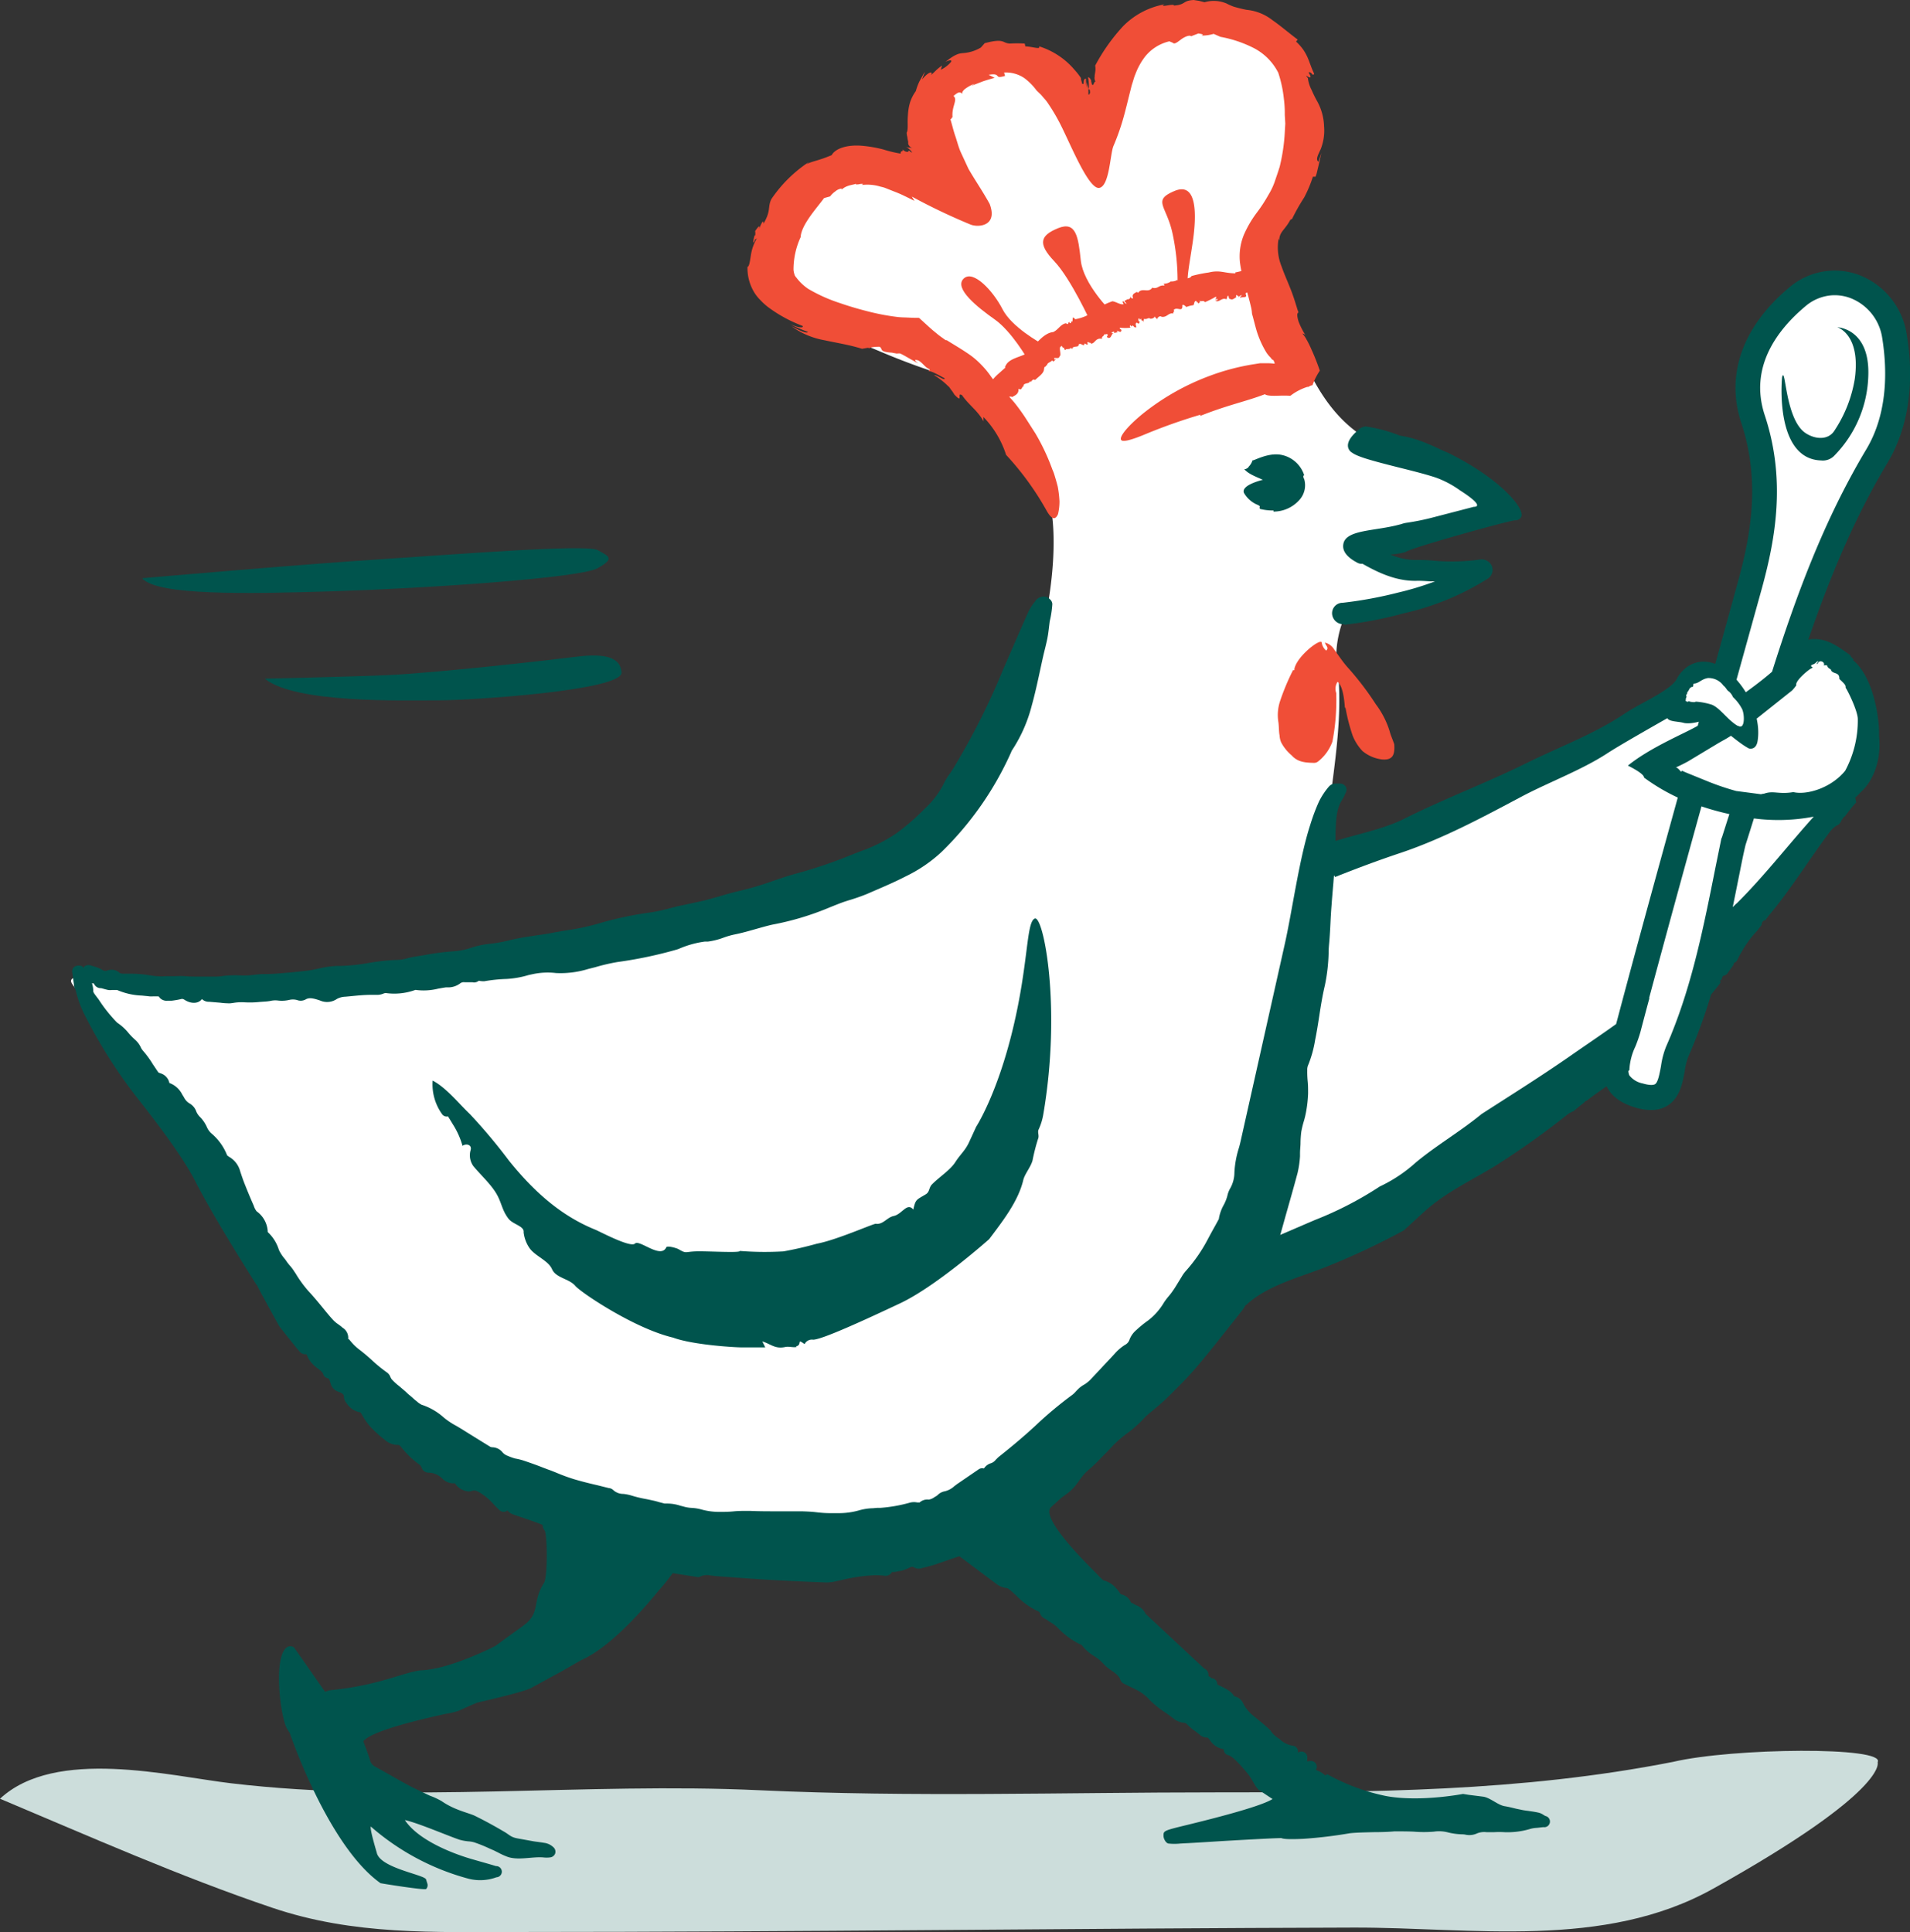 <svg xmlns="http://www.w3.org/2000/svg" viewBox="0 0 342.4 346.39">
    <rect x="0" y="0" width="342.4" height="346.39" fill="#333333" stroke="none"/>
    <defs>
        <style>
            .cls-1{fill:#ccdddb;}.cls-2{fill:#fff;}.cls-3{fill:#2d7372;}.cls-4{fill:#19544f;}.cls-5{fill:#165651;}.cls-6{fill:#00544d;}.cls-7{fill:#f04e37;}.cls-8{fill:none;}
        </style>
    </defs>
    <g id="Calque_2" data-name="Calque 2">
        <g id="Cheffe_poulette_ombre" data-name="Cheffe poulette ombre">
            <path class="cls-1"
                  d="M299.93,315.87c-27.3,5.37-54.23,5.47-82,5.47-27.2,0-54.56.88-81.73-.38-31.4-1.47-63.51,2.46-94.77-1.25C30.48,318.42,9.94,313.22,0,322.48c16.13,6.79,32.25,13.94,48.73,19.52,14.74,5,29.08,4.37,44.48,4.37,49.85,0,99.64-.66,149.49-.79,21.09-.05,44.83,4,64.46-7,31.48-17.57,29.44-22.64,29.44-22.64C338.14,313.07,310.6,313.36,299.93,315.87Z"/>
            <g id="Calque_2-2" data-name="Calque 2">
                <g id="Cheffe_poulette" data-name="Cheffe poulette">
                    <g id="Calque_2-2-2" data-name="Calque 2-2">
                        <g id="Cheffe_poulette_RVB" data-name="Cheffe poulette RVB">
                            <path class="cls-2"
                                  d="M339,77.35l2-14.7-4.9-10.78h-9.8l-7.84,5.88-4.9,10.78,2.94,16.66-6.86,33.32-4.9,2c-21.45,18.16-40.56,27.69-67.62,35.28,1.24-15.68,4.11-25.6,2.49-37.75-.28-2.11.84-7.84,2.41-8.31,5.95-2,14.77-2.74,21.56-7.84-5.88,1-16.15.08-20.58-3.92,7.62-2,19.81-2.63,26.46-6.86-13.58-15.28-29.31-.91-39.52-37.37a13.37,13.37,0,0,0-4.82-7.18c1.26-2.37,2.15-5.74,3.12-7.43,2.34-4.06,5.71-8.28,6.86-12.89.87-3.49-.16-5.65-1.24-9-2.94-9.14-9.95-14.31-19.6-14.37-5.35,0-7.29.63-10.11,5.06-1.9,2.94-2.41,5.41-3.62,8.72-.6,1.62-2.32,8-4.31,8.7-2.79,1-5.56-10.39-8.06-11.69-2-1.05-9.64-1.75-11.76-2-13.49-1.31-2.53,19-2.64,25.79-6.34,0-11.56-6.56-18.06-7.23-4.49-.45-9,.68-12,4.25-2.55,2.94-2.18,7.07-2.22,10.85,0,4.69-1.23,8.49,3,11.49,3.64,2.58,9.36,4.51,13.47,6.28a127.81,127.81,0,0,0,12.59,4.57c1.64.51,3.33,1.15,5,1.74,2.4,3.63,11,13.51,12.66,20.66,1.9,8.33-.43,23-3.84,30.87-3.2,7.4-6.65,14.81-11.68,21.12-10.78,13.51-27.6,20.58-44.1,25.63-10.63,3.22-21.66,2.87-32.61,4.8C76.19,176,59,178.39,39,177.6c-4.9-.19-10.4.45-15.27,0-1.32-.12-10.95-3.85-11-1.7,0,1.12,6.94,7.52,7.68,8.3,6.5,6.9,11.92,16.7,16.93,24.79,4.45,7.13,8.75,12.16,12.84,19.49,8.14,14.56,19.49,28,34.56,35.14,7.4,3.53,15.44,5.47,23.41,7.38,14.19,3.4,28.57,6.86,43.12,6.66,7.12-.08,14.3-1,20.86-3.8,18.29-7.69,30.46-34.92,48.27-43.65,7.62-3.73,16.16-4.2,22.54-9.8,16.66-14.6,30.38-17.2,47-29.4l1,2.94,2.94,1,3.92,1,2-7.84,3.92-9.8,5.88-11.76L331.15,142l3.92-9.8-1-7.84-2.94-4.9-5.88-2.94h-2.94L330.17,96Z"/>
                            <path class="cls-3" d="M330.75,139h0c.07.34.06.14,0,0"/>
                            <path class="cls-3" d="M333.51,134.09a.87.87,0,0,0-.32-.25c0,.12,0,.21.32.25"/>
                            <polygon class="cls-3" points="333.78 136.33 333.79 136.36 333.78 136.32 333.78 136.33"/>
                            <polygon class="cls-4" points="312.04 142.59 312.05 142.61 312.05 142.59 312.04 142.59"/>
                            <polygon class="cls-4" points="308.14 136.94 308.15 136.96 308.14 136.93 308.14 136.94"/>
                            <polygon class="cls-4" points="286.71 133.78 286.72 133.79 286.72 133.78 286.71 133.78"/>
                            <path class="cls-4" d="M289,132.59l-.05.1a.1.1,0,0,0,.05-.1"/>
                            <path class="cls-5" d="M222.15,227.92c-.24.11-.33.4-.44.66Z"/>
                            <path class="cls-5" d="M223.07,230.3h-.19a.31.31,0,0,0,.19,0"/>
                            <path class="cls-5" d="M223.07,230.3h.22l-.12-.1a.21.21,0,0,1-.1.14"/>
                            <path class="cls-5" d="M221.71,228.58l-.26.39a1.16,1.16,0,0,0,.26-.39"/>
                            <path class="cls-6"
                                  d="M142.71,241.38c1.18-.28,0-1.53,1.52-.4a1.47,1.47,0,0,1,1.53-.8c1.56,0,9.13-3.47,15.62-6.53s15.94-11.49,15.94-11.49c2.36-3.14,5.2-6.73,6.12-10.6.25-1.07,1.3-2.27,1.65-3.47a35.65,35.65,0,0,1,1-3.92c.25-.59-.14-1.15.1-1.67a10.46,10.46,0,0,0,.84-2.72c3.31-19.31,0-35.79-1.54-35.1s-1.08,8-3.92,19.8S175,202,175,202l-1.22,2.65c-.71,1.61-1.61,2.26-2.52,3.69s-2.87,2.66-4.19,4c-.59.61-.37,1.34-1.13,1.79-1.65,1-1.8.83-2.21,2.73-1.12-1.38-2,.84-3.54,1.15-1.16.24-1.87,1.54-3.14,1.4,0-.27-6.92,2.87-10.6,3.56q-3,.84-6,1.38a57,57,0,0,1-7.84-.08c.21.4-6,0-7.94.08s-1.61.44-3.08-.42c-.24-.14-2-.69-2.16-.29-1,2.11-4.8-1.48-5.6-.69s-6.29-2.16-7.16-2.51c-6.39-2.6-11.21-7.12-15.44-12.37a98.21,98.21,0,0,0-7-8.34c-2-1.9-4.25-4.75-6.67-6a9.15,9.15,0,0,0,1.68,6,1,1,0,0,0,1.07.42c.32.5.62,1,.93,1.51a14.25,14.25,0,0,1,1.67,3.76c.7-.48,1.76-.19,1.44.83a3.33,3.33,0,0,0,.49,2.79c1.24,1.52,3.09,3.19,4.11,4.9s1,3,2.24,4.59c.81,1,2.84,1.3,2.68,2.39a6.24,6.24,0,0,0,1,2.76c1,1.51,3.39,2.26,4.09,3.86s3.07,1.68,4.18,3c1,1.18,10.57,7.63,17.52,9.27,3.63,1.34,11.31,1.76,12.23,1.75h4.29c-.17-.36-.34-.71-.52-1.07,1.65.53,2.27,1.39,4.13,1,.66-.13,1.39.13,2,0"/>
                            <path class="cls-6"
                                  d="M68.17,337.61c.37.09,8,1.31,8.23,1.05a1,1,0,0,0,.2-1l-.22-.71c-.24-.84-8.07-2-8.82-4.71-.12-.5-1.26-4.17-1.09-4.78A43.86,43.86,0,0,0,84,336.82a8.45,8.45,0,0,0,5-.26h0a1,1,0,0,0-.08-2c-1.36-.42-2.71-.78-4-1.16-3.11-.86-9.8-3.27-12.34-7.09,2.2.44,7.84,2.87,9.8,3.52a9.13,9.13,0,0,0,1.56.29,4.61,4.61,0,0,1,1.1.19,25.31,25.31,0,0,1,2.76,1.12l.74.32.84.42a12.68,12.68,0,0,0,1.73.77c2,.61,4.36-.12,6.37.07A4.86,4.86,0,0,0,98.6,333a1.09,1.09,0,0,0,.9-.64,1.05,1.05,0,0,0-.21-1.1,2.93,2.93,0,0,0-1.74-.87c-.32-.06-.66-.1-1-.15s-.83-.1-1.25-.19l-2.49-.45c-1.31-.24-1.41-.63-2.54-1.27-1.46-.86-2.94-1.68-4.47-2.45l-.54-.27c-1.11-.59-3.63-1-6.06-2.68a12.87,12.87,0,0,0-2.15-1c-1-.47-2.09-1-3.09-1.48-1.37-.71-2.7-1.46-4-2.21l-2.75-1.54a1.76,1.76,0,0,1-.9-1.22c-.23-.74-.5-1.49-.77-2.2-.14-.37-.27-.74-.4-1.12,1.11-1.36,6.09-3,14.78-4.9a14.24,14.24,0,0,0,2.34-.56c1.09-.51,2.2-1,3.32-1.46,0,0,8.22-1.85,9.62-2.61,1.84-1,3.67-2,5.5-3l3.49-2c6.19-2.7,13.42-11.95,14-12.6.73-.81,1.42-1.67,2.07-2.55l.34-.44,4.35.68a.86.86,0,0,0,.71-.14,3.14,3.14,0,0,1,1.87-.1c.27,0,.56.07.85.09l3.27.24c2,.15,4,.29,6,.41,3.47.2,6.94.36,10.59.49a8.48,8.48,0,0,0,1.73-.24l1.13-.25a30.47,30.47,0,0,1,5.7-.81,12.54,12.54,0,0,1,1.73.09,1.32,1.32,0,0,0,1.37-.67h.41c.45-.08.9-.15,1.35-.25a6.72,6.72,0,0,0,1-.35c.5-.21.77-.52,1.32-.16a1.63,1.63,0,0,0,1.28.06l.64-.16c.51-.12,1-.27,1.52-.41l3.57-1.23,1-.33.73.55c2,1.5,3.92,2.94,5.83,4.36a3.75,3.75,0,0,0,1.8.79c.31,0,.49.18,1,.6l.8.73a13.46,13.46,0,0,0,3.65,2.7c.56.24.6.33.65.53a1.65,1.65,0,0,0,1,1l.8.54a6.44,6.44,0,0,1,1.41,1.08,14.14,14.14,0,0,0,3.81,2.84l.42.18a8.08,8.08,0,0,0,2.24,2,7.35,7.35,0,0,1,1.54,1.24,7.94,7.94,0,0,0,1.62,1.38c.81.56,1.32,1,1.51,1.52a1.31,1.31,0,0,0,.78.86l.9.45q.87.4,1.74.87a8.4,8.4,0,0,1,1.09.79,5.75,5.75,0,0,1,.79.77,18,18,0,0,0,2.68,2.17,21.48,21.48,0,0,1,1.74,1.27,3.59,3.59,0,0,0,1.85.65l.27.11a11.11,11.11,0,0,0,1.73,1.47l.69.54a1.81,1.81,0,0,0,1.41.51,3.13,3.13,0,0,1,.5.59,3.58,3.58,0,0,0,2.42,1.51,1,1,0,0,0,.78,1.06c.9.23,2.4,2,3.49,3.31.85,1,1.41,2.56,2.1,3s1.64,1.1,2.37,1.56c-2.27,1.45-11.88,3.8-15.21,4.62-4.35,1.06-4.35,1.06-4.34,2,0,.48.4,1.26.87,1.36a9.84,9.84,0,0,0,2.17,0c1.71-.08,4.37-.24,7.14-.42,3-.18,6.15-.35,8.38-.46s2.63-.08,2.52-.11c.35.15,1,.28,3.92.15a81.13,81.13,0,0,0,8.38-1c1.12-.13,2.8-.16,4.39-.2,1.37,0,2.68-.05,3.62-.14h.32c.82,0,2,0,3.16.05a21.64,21.64,0,0,0,3.6,0,6.23,6.23,0,0,1,2.54.14,11.85,11.85,0,0,0,2.52.34,2.88,2.88,0,0,1,.59.06,3.27,3.27,0,0,0,2.09-.23,3.38,3.38,0,0,1,1.72-.21h1.26a16,16,0,0,1,2,0,14.19,14.19,0,0,0,4.35-.53,5.29,5.29,0,0,1,1.42-.25l1.12-.13a1,1,0,1,0,.36-2l-.38-.23a2.54,2.54,0,0,0-1-.4c-.49-.11-1-.18-1.47-.25s-.92-.11-1.37-.21-.81-.16-1.21-.26c-.6-.15-1.18-.29-1.78-.39-1.3-.18-2.67-1.58-4-1.73l-2.54-.32-1-.16s-7.68,1.49-13.72.39a36.55,36.55,0,0,1-10.61-3.92,2.93,2.93,0,0,1-.39.21,3.94,3.94,0,0,0-1.39-.87,1.31,1.31,0,0,0-.27-.12l.06-.12a1,1,0,0,0-.06-1,1,1,0,0,0-1-.47l-.58.05.05-.61a1.06,1.06,0,0,0-1.68-.94v-.37a1.07,1.07,0,0,0-1-.89,4.36,4.36,0,0,1-2.34-1.22,5.43,5.43,0,0,1-1.44-1.26c-.08-.43-3.51-3.05-3.76-3.35l-.17-.19a6.26,6.26,0,0,1-1.07-1.49,2.27,2.27,0,0,0-1.68-1.35c-.5-1.18-3-2-3-2.11a1.07,1.07,0,0,0-.58-1,.92.92,0,0,0-.43-.11,3.27,3.27,0,0,0-.48-.35l-.11-.05a1.23,1.23,0,0,0-.75-1.35l-10.5-9.8a3.06,3.06,0,0,0-1.72-1.56,3.7,3.7,0,0,1-.55-.31l-.31-.11c-.05-.08-.1-.16-.14-.24a2.28,2.28,0,0,0-1.7-1.27,4.5,4.5,0,0,1-.28-.37,5,5,0,0,0-.57-.72,4.44,4.44,0,0,0-2.33-1.43h0l-.23-.24a10.07,10.07,0,0,1-1-1c-.74-.78-10.3-9.94-8.1-11.89.54-.49,1.56-1.44,1.87-1.69l1-.74c2-1.49,2.08-2.76,3.92-4.31a25.88,25.88,0,0,0,2.2-2.12l.75-.75c.28-.28.56-.58.83-.87.42-.45.85-.91,1.31-1.32.63-.56,1.27-1.09,2-1.62s1.14-.93,1.68-1.41c.32-.29.63-.59.92-.91s.45-.48.69-.7c.47-.42,1-.82,1.44-1.22.85-.69,1.66-1.41,2.44-2.18l1-1c1.19-1.18,2.42-2.43,3.54-3.71,2.17-2.51,4.26-5.16,6.28-7.71.81-1,1.63-2.08,2.44-3.09a3.29,3.29,0,0,0,.46-.74c.08-.2.16-.41.23-.62.3-.8.44-1.12.9-1.26a1.8,1.8,0,0,0,1-1l.61-1c.58-.92,1.15-1.86,1.66-2.83a11,11,0,0,0,.88-2.3c.2-.67.37-1.34.55-2l1.42-5.09c.73-2.57,1.46-5.12,2.15-7.7a18.06,18.06,0,0,0,.44-3v-.52c0-.58.07-1.14.09-1.7a17.6,17.6,0,0,1,.14-2.18,16.16,16.16,0,0,1,.39-1.67,15.09,15.09,0,0,0,.44-1.76,22.34,22.34,0,0,0,.39-3.47c0-.75,0-1.49-.08-2.23a17.06,17.06,0,0,1-.07-1.89,2.09,2.09,0,0,1,.19-1,20.48,20.48,0,0,0,1.22-4.43c.29-1.41.51-2.81.73-4.24.27-1.79.57-3.67,1-5.48a32.1,32.1,0,0,0,.69-6c0-.73.08-1.44.14-2.17.08-1,.14-2.1.19-3.15s.11-2.06.19-3.08c.1-1.37.22-2.76.34-4.15.13-1.72.28-3.46.4-5.18,0-.44-.07-3.83,0-4.27.08-2,.16-3.92,1.3-5.56a5.49,5.49,0,0,0,.36-.73l.22-.48a1.07,1.07,0,0,0-.13-1,1.18,1.18,0,0,0-1-.48h-.73a1.59,1.59,0,0,0-1.2.5,12.93,12.93,0,0,0-1.82,2.74,35,35,0,0,0-1.54,4.11c-2,6.11-3.22,15.36-4.59,21.46l-7.84,35c-.12.56-.25,1.09-.42,1.65a17.56,17.56,0,0,0-.76,4.25,5.85,5.85,0,0,1-.8,2.94,4.48,4.48,0,0,0-.47,1.28,7.89,7.89,0,0,1-.62,1.57,7.49,7.49,0,0,0-.91,2.59l-.07.12-.6,1.1c-.4.71-.8,1.44-1.19,2.17a28,28,0,0,1-4.14,6,6.17,6.17,0,0,0-.69,1l-.57.92c-.32.53-.63,1.05-1,1.57-.2.3-.44.6-.67.88a12.24,12.24,0,0,0-.87,1.14,11.36,11.36,0,0,1-2.85,3.25,19.42,19.42,0,0,0-2.12,1.72,4.24,4.24,0,0,0-1.22,1.68,1.63,1.63,0,0,1-.84,1,8.46,8.46,0,0,0-1.66,1.38c-.89,1-1.75,1.87-2.62,2.82l-1.88,2a5.92,5.92,0,0,1-.8.69c-.12.09-.26.17-.39.25a5.48,5.48,0,0,0-.8.56q-.34.31-.66.66a4.53,4.53,0,0,1-.59.57,69.19,69.19,0,0,0-6.65,5.56l-1.1,1c-1.71,1.53-3.48,3-5.47,4.58-.19.16-.36.35-.54.52a1.81,1.81,0,0,1-.83.61,2.29,2.29,0,0,0-1.14.76l-.15.19a1.1,1.1,0,0,0-.93.15l-3.73,2.55c-.23.15-.42.32-.64.47a3.76,3.76,0,0,1-1.71.92,2.41,2.41,0,0,0-1.24.63l-.22.19-.41.24a2.27,2.27,0,0,1-1,.43,2.09,2.09,0,0,0-1.64.51h-.44a2.93,2.93,0,0,0-1.35.05,26.54,26.54,0,0,1-5.23.92l-.56,0-.81.07a9.78,9.78,0,0,0-2.47.38,13.25,13.25,0,0,1-3.81.5h-1.42c-.84,0-1.67-.07-2.5-.17s-1.68-.13-2.53-.16c-1.48,0-2.94,0-4.49,0s-3.15,0-4.74-.07h-.7c-.76,0-1.52,0-2.28.08a20,20,0,0,1-2.19.09,12,12,0,0,1-3.57-.42,8.18,8.18,0,0,0-1.77-.29,6.41,6.41,0,0,1-1-.13c-.3-.06-.64-.17-1-.25a7.51,7.51,0,0,0-2.3-.4h-.56l-1-.26c-.36-.11-.73-.21-1.11-.29s-.9-.2-1.34-.28a21,21,0,0,1-2.46-.6,8.16,8.16,0,0,0-1.47-.3,2.66,2.66,0,0,1-1.82-.68,1.27,1.27,0,0,0-.82-.37l-2-.5c-1.4-.32-2.81-.67-4.19-1.08a32.39,32.39,0,0,1-3.12-1.14c-.5-.2-1-.41-1.53-.59l-1-.38c-1.14-.45-2.3-.86-3.47-1.25a11.14,11.14,0,0,0-1.49-.36A11,11,0,0,1,91,261a2.23,2.23,0,0,1-.89-.6,2.43,2.43,0,0,0-1.89-.93.94.94,0,0,1-.37-.11c-1.63-1-3.24-2-4.84-3-.37-.24-.75-.45-1.12-.68a13.68,13.68,0,0,1-2.32-1.53,11,11,0,0,0-4-2.31,4.23,4.23,0,0,1-.89-.63l-.28-.22c-.33-.29-.64-.58-1-.87s-.54-.5-.81-.73-.76-.66-1.18-1a9.94,9.94,0,0,1-1.21-1.13l-.2-.35a1.72,1.72,0,0,0-.6-.83,26.13,26.13,0,0,1-2.71-2.21c-.79-.73-1.61-1.41-2.47-2.06a9.53,9.53,0,0,1-1.45-1.46c-.1-.1-.3-.42-.36-.22a2.12,2.12,0,0,0-1-2.1,8.8,8.8,0,0,0-.83-.65,5.22,5.22,0,0,1-1-.88c-.62-.69-1.2-1.4-1.79-2.13-.82-1-1.65-2-2.53-2.94a21.16,21.16,0,0,1-2.27-3.13l-.18-.26a8.83,8.83,0,0,0-.72-1c-.18-.2-.35-.4-.51-.61s-.32-.46-.49-.69A7,7,0,0,1,50,224.09a7.29,7.29,0,0,0-2-3.2,4.76,4.76,0,0,0-2-3.73,3.16,3.16,0,0,1-.51-1c-.59-1.33-1.14-2.66-1.67-4-.28-.71-.52-1.44-.76-2.16a4.21,4.21,0,0,0-2-2.61l-.34-.25a9.78,9.78,0,0,0-2.89-4,3.28,3.28,0,0,1-.76-1.11,5.89,5.89,0,0,0-.47-.85,6.18,6.18,0,0,0-.72-.9,3,3,0,0,1-.69-1,2.66,2.66,0,0,0-1.22-1.46,2.63,2.63,0,0,1-1-1.11l-.3-.48a4.17,4.17,0,0,0-2.12-2l-.18-.06a2.3,2.3,0,0,0-1.61-1.75l-.34-.13c-.35-.46-.67-1-1-1.46a17.08,17.08,0,0,0-1.82-2.49,2.43,2.43,0,0,1-.37-.59,4.19,4.19,0,0,0-1.05-1.38,12.34,12.34,0,0,1-1.18-1.22,9.11,9.11,0,0,0-2-1.81,26.8,26.8,0,0,1-3.33-4.18l-.33-.43c-.25-.34-.62-.79-.62-1a4.56,4.56,0,0,0-.24-1.46l.35.06a1.32,1.32,0,0,0,1.31.83l.43.12c.29.08.58.16.83.21a2.58,2.58,0,0,0,.68,0H21a12.3,12.3,0,0,0,4.47,1c.43.05.87.08,1.3.14a4.21,4.21,0,0,0,.71,0h.42c.55,0,.59,0,.65.15a1.62,1.62,0,0,0,1.43.63h.77a14.94,14.94,0,0,0,1.87-.33,1,1,0,0,1,.5.19c1.26.78,2.5.64,3.07-.16a1.82,1.82,0,0,0,1.33.49l2,.17a10.2,10.2,0,0,0,1.23.1,3.79,3.79,0,0,0,.58,0l.41-.05a8.58,8.58,0,0,1,2-.13,16.35,16.35,0,0,0,2.8-.06l.82-.06a9.35,9.35,0,0,0,1.05-.11,4,4,0,0,1,1.38-.09,5.88,5.88,0,0,0,2-.09,2.93,2.93,0,0,1,1.44,0,1.85,1.85,0,0,0,1.62-.13c.65-.35,1.39-.16,2.55.23a3.11,3.11,0,0,0,3-.29,3.42,3.42,0,0,1,1.53-.4l.87-.08c1.2-.12,2.37-.24,3.55-.25h1.4a3.05,3.05,0,0,0,1.07-.26,1.19,1.19,0,0,1,.37-.06,11,11,0,0,0,5.28-.57,10.78,10.78,0,0,0,4.08-.22c.47-.08.92-.17,1.38-.23h.39a3.57,3.57,0,0,0,2.14-.69,1.06,1.06,0,0,1,.82-.23h1.39a1.31,1.31,0,0,0,1.16-.27,4,4,0,0,0,1,.09,27.52,27.52,0,0,1,4-.41,16.89,16.89,0,0,0,3.92-.7l.74-.16a12.78,12.78,0,0,1,4.18-.2,16.89,16.89,0,0,0,5.78-.73l1.27-.32a34.12,34.12,0,0,1,4-.93,75.8,75.8,0,0,0,10.63-2.24l.32-.11a17.47,17.47,0,0,1,4.66-1.31h.56a12.68,12.68,0,0,0,2.85-.72,14.69,14.69,0,0,1,1.86-.54c1.33-.26,2.65-.64,3.92-1,1-.28,2-.57,2.94-.78a50.29,50.29,0,0,0,10.3-3.1c.88-.35,1.75-.71,2.59-1l.74-.24a35,35,0,0,0,3.31-1.15c2.29-1,4.72-2,7-3.18a25.93,25.93,0,0,0,6.43-4.4,57.78,57.78,0,0,0,12.44-17.86,1.23,1.23,0,0,1,.14-.31,26.44,26.44,0,0,0,3.54-8c.6-2.15,1.07-4.33,1.54-6.52.22-1,.43-2,.68-3.05l.23-.92c.14-.59.28-1.17.39-1.75s.21-1.38.28-2l.11-.89a18.14,18.14,0,0,0,.47-3.1,1.2,1.2,0,0,0-.47-.89,1.41,1.41,0,0,0-1.5-.39,1.7,1.7,0,0,0-1,.63l-.24.33a8.92,8.92,0,0,0-1.06,1.65c-1.54,3.43-3,6.86-4.52,10.32a127.87,127.87,0,0,1-8.94,17.77c-.17.29-.38.58-.56.86a11.88,11.88,0,0,0-1.26,2.08,15.59,15.59,0,0,1-3.26,4.26l-.31.31a39.41,39.41,0,0,1-4.9,4.21,27.67,27.67,0,0,1-6.56,3.25l-1.36.54a86.56,86.56,0,0,1-9.66,3.3c-1.51.39-2.94.89-4.46,1.4a54.53,54.53,0,0,1-5.76,1.73c-1.25.28-2.5.63-3.73,1l-2.48.69c-.82.21-1.84.42-2.77.62l-2,.43c-.59.12-1.16.28-1.75.43a31.7,31.7,0,0,1-3.18.71,64,64,0,0,0-9.8,2.08,40.37,40.37,0,0,1-5.41,1.15l-2.36.4c-1,.21-2,.36-3.1.51-.89.14-1.79.26-2.67.42s-1.49.29-2.24.47a26.38,26.38,0,0,1-3.74.66,15.61,15.61,0,0,0-3.17.7,12.81,12.81,0,0,1-2.94.61,43.28,43.28,0,0,0-5.44.7l-1.68.27a13,13,0,0,0-1.35.29,6.29,6.29,0,0,1-1.66.29,36.23,36.23,0,0,0-5.3.56,35,35,0,0,1-4.9.52h-.56a17.06,17.06,0,0,0-3.41.46c-.59.13-1.22.27-1.84.36-1.78.22-3.57.39-5.36.53-.79.07-1.58.1-2.34.12a10.14,10.14,0,0,0-1.65.08l-.79.08a11.54,11.54,0,0,1-2.12.07,18.54,18.54,0,0,0-3.07.1,9,9,0,0,1-1.63.12H35.73c-.83,0-1.64,0-2.48-.07s-1.43,0-2.4,0H29.72a11.2,11.2,0,0,1-2.59-.12,20.65,20.65,0,0,0-3.51-.33H22.54c-.66,0-1,0-1.19-.24a2.13,2.13,0,0,0-2.06-.35,1,1,0,0,1-1.07-.18,7.37,7.37,0,0,0-1.44-.55l-.47-.15a1.29,1.29,0,0,0-1.2.17c-.07.05,0,.17-.1.24l-.3-.28a1.57,1.57,0,0,0-1-.07,1,1,0,0,0-.76,1.14l.35,2.57a1.15,1.15,0,0,0,.24.54h0a20.1,20.1,0,0,0,1.46,4.2,91.33,91.33,0,0,0,9.48,15.07c5.29,6.68,8.7,11.56,10.42,14.89,3.71,7.28,10.93,18.52,11.08,18.76a.91.91,0,0,1,.18.21c-.08.07,3.92,7.26,3.92,7.26S53.4,242,53.44,242s.16.19.21.23a1.32,1.32,0,0,0,1.27.55,1.79,1.79,0,0,1,.2.39l.17.37a4.82,4.82,0,0,0,.48.7,6.64,6.64,0,0,0,1.17,1.08c.54.41.85.65,1,1a1,1,0,0,0,.77.76c.27.07.35.16.61,1.15a2.13,2.13,0,0,0,1.34,1.28c.88.32,1,.55,1,1a2,2,0,0,0,.47,1.06,3.63,3.63,0,0,0,2.5,1.64l.27.44a12.16,12.16,0,0,0,1.37,2A20.42,20.42,0,0,0,69,258.15a3.51,3.51,0,0,0,2.26.9c.23,0,.37,0,.7.44a16.73,16.73,0,0,0,3.43,3.24c0,.09.1.18.14.27s.16.34.25.51a1.39,1.39,0,0,0,1.13.51,3.59,3.59,0,0,1,2.45,1.13,2.82,2.82,0,0,0,2.19.77,3.24,3.24,0,0,0,2.47,1.47,1.7,1.7,0,0,0,.54-.09c.7-.25,1.3.18,2,.65l.27.19a11.13,11.13,0,0,1,1.7,1.59c.31.32.63.65,1,1a1.1,1.1,0,0,0,1.24.2l.19-.14a2.36,2.36,0,0,0,1.15.76l2.45.84c.85.3,1.7.58,2.71,1a1.66,1.66,0,0,0,.36,1c.49.58.57,8.35-.11,9.4-2.22,3.43-.51,5.4-3.78,7.71l-.3.23c-1.55,1.1-3.09,2.23-4.62,3.35,0,0-8.21,4.26-13.46,4.38-3.32.45-7.56,2.74-16.3,3.58l-.79.26-5.54-7.92a1.1,1.1,0,0,0-1.24-.08c-2.52,1.53-1.3,12.07-.11,14.5.1.18.23.38.35.58a3.78,3.78,0,0,1,.22.33s6.86,20.3,16.31,26.94"/>
                            <path class="cls-7"
                                  d="M241.21,126.92a32.87,32.87,0,0,0,1.29,5,8.73,8.73,0,0,0,1.75,2.73,6.75,6.75,0,0,0,3.46,1.5c2,.2,2.35-.88,2.24-2.66a1.42,1.42,0,0,0-.11-.35c-.24-.69-.56-1.38-.74-2.1a15.72,15.72,0,0,0-2.46-4.78,52.48,52.48,0,0,0-5.11-6.68c-.88-1-1.59-2.11-2.37-3.16a2.62,2.62,0,0,0-1.64-1.21c.09.52.8.89.22,1.43a2.3,2.3,0,0,1-.8-1.43c-.13-.89-4.46,2.43-4.9,4.72a.48.48,0,0,1,0,.17h0c0,.12-.26,0-.25.06h0a41,41,0,0,0-2.28,5.43,7.91,7.91,0,0,0-.33,3.92c.1.78.07,1.67.2,2.3a3.79,3.79,0,0,0,.29,1.29,7.83,7.83,0,0,0,1.9,2.34c1.1,1.25,2.56,1.29,4,1.33a1.14,1.14,0,0,0,.73-.26,8,8,0,0,0,2.56-3.56,39.15,39.15,0,0,0,.68-8.71,2.26,2.26,0,0,1,.24-2c1.15.88,1.27,4.37,1.32,4.62"/>
                            <path class="cls-6"
                                  d="M264.1,90.89l-7.7,2c-1.41.35-2.84.63-4.28.84a4.94,4.94,0,0,0-.76.18h0a4.26,4.26,0,0,1-.54.15c-4.38,1.18-9.56.88-10,3.47-.23,1.23.61,2.36,2.5,3.35a1.47,1.47,0,0,0,.74.2,1.06,1.06,0,0,0,.57-.17,1.25,1.25,0,0,0,.58-.92.49.49,0,0,0,0-.17c.58-.65,3.62,0,6.58-.8a1.2,1.2,0,0,0,.31-.13c1.47-.85,17.86-5.41,19.48-5.61h.29a1.22,1.22,0,0,0,.84-.62c.69-1.42-3.57-6.75-13.07-11.46-2.15-.87-5-2.56-8.7-3.1a26.33,26.33,0,0,0-6.1-1.64,2.12,2.12,0,0,0-1,.33c-1.65,1.35-2.34,2.41-2.18,3.35a1.47,1.47,0,0,0,.7,1c1,.74,3.41,1.42,8.55,2.71,2.58.64,5.24,1.32,6.74,1.86a17.67,17.67,0,0,1,4.1,2.22s4.76,2.94,2.38,2.94"/>
                            <path class="cls-6"
                                  d="M226.51,86.08c-1.22-.57-2.71-1.07-3.48-2,.23.17.89-.34.8-.39a2.89,2.89,0,0,0,.71-1.17c.09.19,2.62-1.38,5-1a5.4,5.4,0,0,1,4.26,3.68c-.34.1,0,.7,0,.7a3.91,3.91,0,0,1-.86,3.73,6.21,6.21,0,0,1-4.65,2.09v-.2a9.55,9.55,0,0,1-2.38-.27c-.36-.38.28-.34-.37-.7A5,5,0,0,1,223,88.36c-.56-1.45,3.45-2.35,3.45-2.35"/>
                            <path class="cls-6"
                                  d="M25.55,103.66s28.92-2.53,43.31-3.44c11.54-.73,36.26-2.72,38.27-1.6s3.19,1.47,0,3.25S76.07,105.49,59.94,106s-31.69.75-34.42-2.29"/>
                            <path class="cls-6"
                                  d="M47.51,121.67s16.12-.36,22.12-.64c9-.43,29.08-2.7,33.25-3.24,4.46-.58,8.34-.45,8.54,2.77s-26.83,5-33,5-25.43.56-30.9-3.85"/>
                            <path class="cls-6"
                                  d="M241,111.91h-.2a2,2,0,0,1-2-1.84,1.88,1.88,0,0,1,1.78-2h.09a73.19,73.19,0,0,0,10-1.84,52.3,52.3,0,0,0,6.58-2h-.74c-1-.06-2-.12-2.52-.1-4.22.12-8-2-11.21-3.92a1.86,1.86,0,0,1-.6-2.57h0a2,2,0,0,1,2.67-.57c2.66,1.68,5.83,3.4,9,3.32.68,0,1.67,0,2.85.1a36.59,36.59,0,0,0,8.56-.17,2,2,0,0,1,2.18,1.15,1.86,1.86,0,0,1-.78,2.3,47.61,47.61,0,0,1-15.1,6.2A66.35,66.35,0,0,1,241,112"/>
                            <path class="cls-6" d="M230.43,180.64a.78.78,0,0,0,.16.47Z"/>
                            <path class="cls-5" d="M231.76,181l0,.1a.14.14,0,0,0,0-.1"/>
                            <path class="cls-5" d="M231.76,181v-.14h-.08a.17.17,0,0,1,0,.1"/>
                            <path class="cls-5" d="M230.61,181.11l.08.28a.9.9,0,0,0-.08-.28"/>
                            <polygon class="cls-7" points="143.52 42.53 143.5 42.71 143.54 42.5 143.52 42.53"/>
                            <path class="cls-7"
                                  d="M169.54,61c-.54-.4-1.1-.77-1.51-1.12s-.69-.53-1.64-1.4l-1.16-1.06c-.21-.14-.33-.41-.6-.44h-.81l-1.59-.07c-.45,0-1.23-.06-1.34-.08a41.37,41.37,0,0,1-5.29-1c-1.66-.42-3.32-.9-5.11-1.52a28.48,28.48,0,0,1-5.63-2.54,9,9,0,0,1-2-1.87c-.08-.14-.35-.37-.3-.4s-.1-.06-.11-.21a3.91,3.91,0,0,1-.2-.9,13.87,13.87,0,0,1,1.28-5.88c.1-2.2,2.94-5.26,4.2-7l1.09-.3a3.71,3.71,0,0,1,.92-.89,2,2,0,0,1,1.15-.51V34c.85-.84,2.07-.82,2.55-1.06v.13c.21,0,.43,0,.64-.06s.63-.06.64,0l-.23.16a8.12,8.12,0,0,1,3.18.24c.35.11.46.09,1,.28l1.79.71c1.16.43,2.33,1.06,3.48,1.61l-.48-.77a109.47,109.47,0,0,0,10.48,5c1.36.58,5,.37,3.47-3.69-1.34-2.41-2.61-4.22-3.8-6.29l-1.36-2.94c-.45-1-.64-1.9-1-2.94s-.56-2-.93-3.19c.14.51.3-.23.44-.17-.19-2,1-3.11.17-3.81,1.15-1,1.2-.58,1.62-.41-.15-.16,0-.44.38-.8a7.14,7.14,0,0,1,1.8-1l-.61.39,2.1-.81c1.05-.35,2.09-.63,2.09-.63l-1.08-.54c1.22-.2,1.41,0,1.58.2s.32.3,1.36,0L180,13a5.92,5.92,0,0,1,3.63,1,10.57,10.57,0,0,1,2.2,2.23l.82.79.39.46.23.26a6.49,6.49,0,0,1,.45.56,35,35,0,0,1,2.82,4.9c1.76,3.6,4.78,10.9,6.57,10.48s1.89-6,2.49-7.49a41.43,41.43,0,0,0,1.68-4.68c.5-1.72.93-3.58,1.38-5.34.11-.44.21-.89.36-1.32l.23-.76c.15-.5.37-1,.54-1.42a12.26,12.26,0,0,1,1.43-2.45,7.85,7.85,0,0,1,4.41-2.81l.64.27c.26.31.79-.11,1.44-.6s1.54-.86,1.81-.58L214.83,6c.4.07,1.19.18.54.37a6.78,6.78,0,0,0,2.19-.3l1.24.54a21.61,21.61,0,0,1,5.95,2,10.13,10.13,0,0,1,4.4,4.43,22.1,22.1,0,0,1,1,4.62,20.62,20.62,0,0,1,.17,2.94l.09,1.54-.09,1.57a33.26,33.26,0,0,1-.92,6.2c-.31,1-.62,1.87-.91,2.74a12.49,12.49,0,0,1-1.11,2.3,26.85,26.85,0,0,1-2.05,3.14,19.69,19.69,0,0,0-2.34,4,10.17,10.17,0,0,0-.7,5,24.52,24.52,0,0,0,1,4.38c.39,1.21.71,2.43,1,3.67a7.4,7.4,0,0,1,.13.8c0,.3.11.6.19.9.2.76.39,1.52.6,2.26a17.07,17.07,0,0,0,1.8,4.08,5.24,5.24,0,0,0,.84,1v.06a1.54,1.54,0,0,0,.47.37l.15.42.06.15h-.27a9.29,9.29,0,0,0-1.29-.06h-1.08l-1,.16a40.52,40.52,0,0,0-7.94,2.07,43.2,43.2,0,0,0-12.13,6.86c-3.08,2.53-4.66,4.67-3.53,4.82.59.08,1.9-.29,4.07-1.2a98.81,98.81,0,0,1,9.87-3.49l-.13.25c5-2,8.21-2.59,11.67-3.92.13.2.84.29,1.61.29s1.77-.08,2.94,0a9.87,9.87,0,0,1,3.12-1.62v.07l.35-.18a1.37,1.37,0,0,1,.31-.13c.12,0,.21,0,.25-.23l.35-.82a12.59,12.59,0,0,1,.9-1.6c-.43-1.26-.92-2.52-1.47-3.73a18,18,0,0,0-.92-1.87,5.17,5.17,0,0,0-.74-1.06,1,1,0,0,1,.74.57,13.48,13.48,0,0,1-1.43-2.74c-.24-.84-.34-1.48,0-1.6-.1-.28-.17-.45-.28-.83L232.13,54c-.25-.77-.52-1.56-.81-2.27-.57-1.45-1.17-2.77-1.56-3.92a9,9,0,0,1-.55-5l.11.28c.06-1.61,1-1.8,2-3.69.15-.06.28-.17.3-.14a35.72,35.72,0,0,1,2.18-3.86,22.86,22.86,0,0,0,1.56-3.72h.47a5,5,0,0,0,.22-.65l.35-1.47.49-2.15L236.36,29c-.53-.38-.13-1.13.38-2.22a9,9,0,0,0,.62-4.13,9.93,9.93,0,0,0-1.18-4.4,20.88,20.88,0,0,1-1.05-2.12,6.21,6.21,0,0,1-.67-2.14c-1.08-1.19,1.35,1,.12-1,.57-.24.76.87,1,.2-1-2-1-3.67-3.24-5.74l.3-.35c-1.66-1.24-3.06-2.47-4.54-3.49a8.88,8.88,0,0,0-4.64-1.85,23.81,23.81,0,0,1-2.34-.58,11.79,11.79,0,0,1-1.26-.56,5.87,5.87,0,0,0-3.92-.22l-1-.25L214,0c-2.06.11-1.32.82-3.54,1,.07-.45-2.94.49-1.7-.22a13.91,13.91,0,0,0-7.43,3.92,33.76,33.76,0,0,0-5,7.06,3.4,3.4,0,0,1,0,1.19l-.09.58v.21a1.28,1.28,0,0,0,.15.9c-.31-.17-.45,1.54-.79-.13,0-.11,0-.19.1,0l-.36-.53c-.39-.25-.28-.16-.21.39s.12,1.44,0,1.57c.13.22.24-.16.28.72a2.31,2.31,0,0,1-.18.28c-.1.14-.08,0-.11-.08l0-.18v-.81l-.17-.61-.14-.55v1a8.56,8.56,0,0,1-.13-1.33c0-.33,0-.38-.26-.17s0,1.16-.42.78l-.22-.79v-.22l-.22-.31a12.89,12.89,0,0,0-1-1.23,13.63,13.63,0,0,0-6.28-4.13c.28.62-1,.08-2.47,0l-.11-.5a24.32,24.32,0,0,0-2.7,0,2.57,2.57,0,0,1-1-.28c-.47-.19-1.05-.44-3.49.22l.34-.38-1,1.14a7.06,7.06,0,0,1-3.09,1c-.65.07-1.31,0-3.28,1.6.87-.44,1.2-.33,1,0a5.39,5.39,0,0,1-1.82,1.39l.21-.75c-1.1.76-1.29,1.18-2,1.7.47-.63-.25-.8-1.56.78a10.58,10.58,0,0,1,.51-1.32,2,2,0,0,0-.35.51l-.64,1.16a10,10,0,0,0-.65,1.75,7.22,7.22,0,0,0-1.05,2.07,10.07,10.07,0,0,0-.37,2.25c-.13,1.45.09,2.59-.22,3.14a3.57,3.57,0,0,0,.12.78,5.91,5.91,0,0,0,.15.84v.37c.11.36.31.54.8.87-.6-.36-.61,0-1.35-.44a4,4,0,0,1,1,.79c.26.29.36.5-.08.18L163,27h-.09v.08c0,.08-.08,0-.09,0s0,.12-.07.15a1.09,1.09,0,0,1-.93-.46c.17.58-.42.07-.36.77a21.29,21.29,0,0,1-3.06-.73,22.64,22.64,0,0,0-3.92-.68c-2.58-.21-4.73.47-5.38,1.68-2.58,1.08-3.25,1-4.52,1.62l.48-.42a24.2,24.2,0,0,0-6.79,6.7c-.69,1.46,0,2-1.4,4.39,0-.93-.44.1-.83,1,.2-.62.14-.85-.67.33a2.15,2.15,0,0,1,0,.8h-.11c-.44,1.68-.17,1.43.11.66,0,.06.14,0,.33-.19a8.31,8.31,0,0,0-1.09,3.06c-.18,1.06-.27,2-.61,2.09a8.41,8.41,0,0,0,1,4.2,7.3,7.3,0,0,0,1.24,1.68,12.05,12.05,0,0,0,1.39,1.28,25,25,0,0,0,6.23,3.41c.32.47-.88.32-2.2-.29a15.14,15.14,0,0,0,1.58.74c.79.35,1.6.64,1.6.64-.27.42-2-.53-2.94-1A14.4,14.4,0,0,0,147.81,61c2.19.48,4.43.81,6.72,1.53l1.07-.18.27.1c0-.19,1.13-.31,1.83-.28.62.43-.19.91,2.24,1.06.19.06.6.11.69.14a.91.91,0,0,0,.33,0h.38a1.58,1.58,0,0,1,.35.16l.39.2.86.49c.59.34,1.18.66,1.69.92-1-.73-.48-.68.06-.49.91.6,1.15,1.25,2,1.56l-.3.48c.05-.61,2.61,1,2.94,1.11.11.6-1.4-.63-1.88-.54a13.67,13.67,0,0,1,2.17,1.63c.15.14.28.28.54.5l.3.44.23.29c.13.18.26.39.41.63,1.72,1.81.29-.6,1.38.12,1.16,1.71,2.89,2.84,3.82,4.67v-.78a17.46,17.46,0,0,1,4.06,6.79,51.65,51.65,0,0,1,7.3,10.07c1,1.73,1.58,1.49,2,.57a9.74,9.74,0,0,0,.27-2.28,18.94,18.94,0,0,0-.32-2.7c-.21-.83-.44-1.58-.61-2.14a6.92,6.92,0,0,0-.33-.86,38.25,38.25,0,0,0-3.06-6.51L184,75.18a35.09,35.09,0,0,0-2.21-3.07c-1.72-2-3.07-3.12-4.15-4.62a15.44,15.44,0,0,0-1.79-2.16,14,14,0,0,0-2-1.72c-1.43-1-2.83-1.8-4.17-2.64"/>
                            <path class="cls-7"
                                  d="M221.48,49c-2.08,0-2.71-.65-4.82-.14a23.08,23.08,0,0,0-3.06.63c-.34.61-1.28.25-1.72.78l-.29-.24a.44.44,0,0,1-.57.2v-.08c-.22.27-.57.2-.69.34V50.4l-.32.11v-.14a2.13,2.13,0,0,1-1.39.49l.15.34c-1.07-.15-1.16.65-2.16.4v-.09c-.71,1.18-1.91-.12-2.64,1.06.09-.15-.13-.16-.16-.24-.46.25-1,.46-.67,1.13-.36.11-.38-.12-.54-.35.13.29-.13.5-.4.61l.08-.15-.73.39.42.48c-.49,0-.43-.63-.76-.34l.22.44c-.6.13-1.27-.41-2-.53a10.77,10.77,0,0,0-3.31,1.8,8.1,8.1,0,0,1-3.35,1.42L192.5,57c-.37-.43-.06,1-.44.6l-.08.33c-.11,0-.32,0-.28-.22-.23.1-.18.18-.23.4l-.44-.15c-1,.26-1.31,1.17-2.25,1.58-1.47.11-2.94,1.88-3.72,2.87-.8,1.64-4.1,1.43-4.82,3.24-.1,0-.09.2,0,.24L179,67a8.49,8.49,0,0,0-2,2.54c-.46,1.19.26,2.09,4.29,1.55l.08.11c.86-.39,1.28-.71,1.2-1.51.69.43.56-.43.91-.4h0c-.12-.76,1.18-.38,1.15-1,0,0,.19.19.11.27.21-.28.46-.7.82-.42.59-.62,1.68-1.23,1.59-2.08l.06.12c-.11-.54.27-.31.37-.71l.12.06c-.05-.53.79-.62.89-.92l.23.21.53-.44-.27.09c-.48-.64.8.08.85-.58.47-.19-.32-1.82.38-1.8,0-.42.22.59.33.17.28.31,0,.29.33.5.16-.35.75,0,1-.41l.22.24c.12-.74,1.2-.17,1.17-.8.34-.5,1,.58,1.06-.23l.47.25c.26-.07-.16-.53.22-.49.14.23.44,0,.45.29.78,0,.79-1.11,2-.86-.13-.52.43-.43.34-.83.15.18.81-.33.64.3,0,0-.09.08-.14,0l.13.3c.75.3.62-.66,1.11-.78-.19,0-.35.08-.34-.17l.43-.14v.27l.66-.15-.24-.25c.39,0,.77.48.88-.06,0-.29-.5-.28-.23-.49a8.26,8.26,0,0,0,1.86,0c-.22-.31-.07-.35,0-.47l.15.28c.37-.61.52.55.91,0v.21l-.14-.66c.22-.75.54.49.73-.48-.2.12-.4-.59-.06-.55l.06.29c.13-.11.13-.24.26-.22,0,.19.12.44.33.32v.33l.2-.65c.46.21.81-.33,1.11,0,0,0,.79,0,.78-.5,0,.33.39.31.41.65.06-.35.5-.78.84-.5h0c1,.14,1.23-.81,2.11-.58-.15-.34.29-.24.06-.66.63-.65,1.65.57,1.54-.87.34-.13.52.25.71.29l-.06.1a4.37,4.37,0,0,1,1.33-.36c.2-.18.09-.84.57-.76-.08.28.09.2.26.17-.1,0-.12.15.15.29a.41.41,0,0,1,.08-.19h0c.27-.1.2-.17.06-.19a.46.46,0,0,0-.07-.16c.36.29.81-.14,1,.3a15.23,15.23,0,0,0,2-1,.42.42,0,0,1-.2.55l.49-.14c0,.34-.27.22-.4.31.66.46,1.14-.66,2-.23l.1-.28h0a.54.54,0,0,1,.22-.4c.13.28.07.68.41.62.3.25.77-.19,1.1-.38-.19,0-.14-.19-.06-.31s.28.28.41.14v.39c-.09-.36.43-.42.49-.59.12.29-.25.27-.28.49l1-.11c.36-.3-.08-.37.09-.72.33-.09.65-.36,1-.14l-.09-.38a1.12,1.12,0,0,1,1.42.11c2.37-1.39,2.94-2.27,2.61-2.94a2.22,2.22,0,0,0-.86-.72,2.53,2.53,0,0,0-.56-.23c-2-.81-3.1.21-5.42.62"/>
                            <path class="cls-7"
                                  d="M211.1,50.83a40.38,40.38,0,0,0-.91-9c-1.08-5-3.69-5.88.36-7.59s4,4.17,3.26,9.22-1.46,7.84-.3,8.34Z"/>
                            <path class="cls-7"
                                  d="M195.6,57.93S192,50,189,46.84s-2.54-4.62.68-5.93,3.62,1.54,4.07,5.78,5.37,9.1,5.37,9.1Z"/>
                            <path class="cls-7"
                                  d="M186.58,61.51s-5.22-2.85-6.86-6.07-5.28-7.21-7-5.46,2.55,5.14,5.6,7.29,5.88,7.12,5.88,7.12Z"/>
                            <path class="cls-8"
                                  d="M302.65,126.75c.12,0,0-.1.07-.13l-.16.09C302.65,126.73,302.56,126.75,302.65,126.75Z"/>
                            <path class="cls-6"
                                  d="M300.5,121.91l-.3.37a2.5,2.5,0,0,1,.23-.23A.61.61,0,0,1,300.5,121.91Z"/>
                            <path class="cls-6"
                                  d="M300.19,122.28c-.18.17-.35.35-.51.53h0A4.29,4.29,0,0,0,300.19,122.28Z"/>
                            <path class="cls-6"
                                  d="M306.07,118.67a5.11,5.11,0,0,0-4.32,1.49,5.75,5.75,0,0,0-1.26,1.75.61.61,0,0,0-.07.14,2.5,2.5,0,0,0-.23.23,4,4,0,0,1-.49.51h0c-2.49,2.06-5.84,3.4-8.51,5.19-5.58,3.73-11.88,6-17.88,9-7.08,3.47-14.5,6.26-21.56,9.8-4,2-8.77,2.79-13,4.21-1.52.51-2.94,1.2-4.45,1.69l4.73,4.09.31.46c4.2-1.66,7.61-2.94,11.88-4.37,7.42-2.5,14.61-6.35,21.47-10,4.9-2.61,10.83-4.78,15.5-7.84,2.15-1.39,7-4.15,10.7-6.26l.05.07c.32.43,1.27.49,1.8.58a7.15,7.15,0,0,1,1.21.22c1.82.28,3.44-.75,4.7-.35s4.63,3.73,6.86,4.9c0,0,1.29.42,1.57-1.34C316.05,126.82,310.78,119.21,306.07,118.67Zm5.47,11.48c-1.77-1-3.12-3.14-4.61-3.79a12.24,12.24,0,0,0-2.94-.57c-.14.2-1.19,0-1.23-.07s-.08,0-.09,0h0s0,.11-.05.1h-.09c-.09-.09-.6-.06-.1-.14h0c-.27.11-.36-.23-.15-.27-.23-.18,0-.09,0-.37.19-.21-.2-.39.15-.61.06-.45.1-.42.19-.49s.36-.87.62-.69c-.05-.1.05-.16.13-.07.28-.13.1-.4.26-.62.89,0,1.36-.82,2.56-1h.12a3.25,3.25,0,0,1,2.63,1.34c.59.49.56.81,1,1.07a2.68,2.68,0,0,1,.72,1,8,8,0,0,1,1.65,2.17c.46,1,.51,3.73-.69,3Z"/>
                            <path class="cls-6" d="M312.74,129.56a.06.06,0,0,0,0,.06Z"/>
                            <path class="cls-8"
                                  d="M302.69,136.39c-.7.39-1.39.74-2,1h-.11c-.08,0-.06,0,.14.06-.11,0,.07.1-.13,0h0c.49.17,1,1.19,1,.56l.66.31"/>
                            <path class="cls-8"
                                  d="M295.61,178.94l.08-.07q-.82,3.09-1.64,6.17a26,26,0,0,1-.89,2.55,11,11,0,0,0-1.08,4.25l-.17.12a2.14,2.14,0,0,0,.16.79,4,4,0,0,0,2.4,1.46c1.53.45,2.07.22,2.2.14.56-.35.85-2,1.08-3.24a14.77,14.77,0,0,1,.92-3.51c.26-.6.52-1.2.77-1.81,0-.09.08-.18.11-.27,3.92-9.54,5.88-19.6,8-30.2l1-4.9.07-.24,1.35-4.25a44.14,44.14,0,0,1-5-1.42C301.84,155.92,298.69,167.51,295.61,178.94Z"/>
                            <path class="cls-8"
                                  d="M311.53,125.22c2-1.4,4.28-3.07,6.18-4.73C322,106.91,327,93.31,334.58,80.66c3.92-6.63,3.76-14.55,2.87-20a9.09,9.09,0,0,0-5.73-7.21,7.83,7.83,0,0,0-3.42-.5,8.2,8.2,0,0,0-4.7,2c-4.9,4.11-10.12,10.78-7.23,19.52,3.85,11.61,1.89,22.18-.52,31q-2.58,9.35-5.17,18.62l.17.14A2.88,2.88,0,0,1,311.53,125.22Zm7.13-59.09c.7-2.54.58,8.29,4.59,11,1.86,1.27,4.53,1.47,5.79-.45a26.32,26.32,0,0,0,4-10.25c1.24-8.93-3.46-10.26-3.46-10.26s6.54.2,6.14,9.8a23.51,23.51,0,0,1-6.69,15.68,3.14,3.14,0,0,1-2.65,1c-8.49-.29-8-13.72-7.74-16.54Z"/>
                            <path class="cls-8"
                                  d="M313.6,134.19c.54-1.81,1.09-3.63,1.63-5.46-.42.33-.86.66-1.31,1,.18,1.55,0,3.4-1.05,2.71a10.07,10.07,0,0,1-1.48-1.29,19.93,19.93,0,0,1-2.51,1.58l-.65.37"/>
                            <path class="cls-8" d="M306.23,140.14a49.5,49.5,0,0,0,5,1.69"/>
                            <path class="cls-8"
                                  d="M314.37,146.71c-.5,1.58-1,3.17-1.5,4.75-.33,1.58-.64,3.14-1,4.72-.43,2.17-.86,4.3-1.3,6.43l.65-.63c5-4.9,9.18-10.41,13.82-15.59A33.37,33.37,0,0,1,314.37,146.71Z"/>
                            <path class="cls-6"
                                  d="M308.63,150.21l-.07.24-1,4.9c-2.11,10.6-4.11,20.66-8,30.2a.81.81,0,0,1-.11.27c-.25.61-.51,1.21-.77,1.81a14.77,14.77,0,0,0-.92,3.51c-.23,1.22-.52,2.94-1.08,3.24-.13.08-.67.31-2.2-.14a4,4,0,0,1-2.4-1.46,2.14,2.14,0,0,1-.16-.79l.17-.12a11,11,0,0,1,1.08-4.25,26,26,0,0,0,.89-2.55c.54-2.06,1.08-4.11,1.64-6.17l-.08.07c3.08-11.48,6.24-23,9.4-34.4a47.19,47.19,0,0,0,5,1.38c-.46,1.43-.91,2.85-1.36,4.26ZM311.27,162l-.65.63c.44-2.13.86-4.26,1.3-6.43.31-1.58.62-3.14,1-4.72.51-1.58,1-3.17,1.5-4.75a33.55,33.55,0,0,0,10.72-.32c-4.67,5.19-8.88,10.67-13.85,15.6Zm10-38.22a9.41,9.41,0,0,0,.75-.92c-.32-.78,2.44-3,2.65-3,.69-.36-.26-.23.06-.58s0,.09.29-.18c.44,0,1.38-1.41.62,0,.08-.08.2-.12.18,0,.21-1,1.46-.43,1.13.22,1-.23.24.22,1.24.67.26,1,1.61.35,1.54,1.73,1.26,1.15,1.11,1.2,1.13,1.58.31.37,2.22,4.23,2.18,5.67a19,19,0,0,1-2.26,9.21c-2.61,3.2-7,4.38-9.29,3.83-2.67.45-3.56-.32-5.24.28-.2,0-.39.08-.59.1l-4.43-.58a47.15,47.15,0,0,1-5-1.69l-4.08-1.66-.67-.31c0,.63-.45-.39-1-.56h.14c-.21-.06-.23,0-.15-.07h.11c.64-.29,1.33-.64,2-1l5.48-3.3.65-.37a19.93,19.93,0,0,0,2.51-1.58c-1.33-1.38-2.5-3-3.74-3.66-.91-.25-1.59-.48-2.27-.63-.28,1-.57,2.09-.86,3.14-2.27,1.34-8.48,3.85-12.52,7.14,2,1,2.94,1.76,2.88,2.14a35.54,35.54,0,0,0,6.06,3.59c-3.71,13.43-7.47,27.08-11.05,40.6-2.78,2-5.65,3.92-8.45,5.88-5.14,3.56-10.41,6.86-15.68,10.26-3.76,3.09-8,5.55-11.76,8.66a26.31,26.31,0,0,1-6.47,4.32,63.36,63.36,0,0,1-11.61,6c-3.92,1.67-7.76,3.4-11.76,4.9-6.5,3.92-13.22,8.23-15.18,11.46,0,.44-.48,1,0,1.26-.38.36-.88-.18-.79.21.7,0,.27,1,1.06,1.16l-.32.26c0,.29.36-.52.5,0l-.23-.71a1,1,0,0,1,.83.17c.15-.41-.12-1.38.78-1.35l-.17.14c.54-.31.56.25.74.29l-.13.06.65.08c-.48,0-.79.8-.51.6.77-.16-.26-.07.22-.4.29-.2.39.19.48.4l.55-.31c.14.3-.39.17,0,.36l.54-.69c.54.69.58-.76,1.3-.21-.42.44.17.22.23.52l1.23-.72c.17,0-.21.4,0,.27.34.07.28-.39.41-.46.17.12.64-.24,1-.17a4.19,4.19,0,0,1,.5-.31l.22-.09c0-.17.06-.33.45-.39a.12.12,0,0,1,0,.17h0a22.49,22.49,0,0,1,5-1.21c3.66-3.44,9.28-4.9,13.89-6.68a130.07,130.07,0,0,0,14.41-6.73c1.34-1.2,2.66-2.46,4.09-3.72,3.69-3.23,8.13-5.3,12.3-7.84a149.05,149.05,0,0,0,13.05-9.29,5.47,5.47,0,0,1,1-.53c.6-.51,1.21-1,1.84-1.5h0c.19-.14.3-.4.47-.35,1.18-.91,2.41-1.77,3.64-2.63v.09c.87,1.74,2.59,3,5.13,3.74a9.29,9.29,0,0,0,3.31.43,5.27,5.27,0,0,0,2.44-.77c2.23-1.39,2.71-4.06,3.1-6.21a12,12,0,0,1,.61-2.5,94.52,94.52,0,0,0,4.11-11.21c.55-.66,1.09-1.34,1.61-2,.06-.16.14-.3-.07-.48.47-.11.37-.57.59-.85a1.67,1.67,0,0,0,.73-.36l1.13-1.59h0a1,1,0,0,1,.23-.49h.15a3.45,3.45,0,0,1,.26-.28,22.06,22.06,0,0,1,2.94-4.62c.21-.25.44-.49.66-.72l.84-1.09a.88.88,0,0,1,.49-.84.37.37,0,0,1,.07.12l.75-1c4-4.75,7.17-10,10.94-15a4.36,4.36,0,0,1,1.61-1.31l.39-.52-.07,0,.57-.84h.11c.58-.77,1.17-1.53,1.8-2.27.08-.1.18-.17.27-.27a4.56,4.56,0,0,0-.17-.88,9.07,9.07,0,0,0,1-1c2.27-2,3.75-5.83,3.28-10.09.12-2.66-.86-10.5-4.73-13.62.6.1-.56-.62-.35-.77-2-1.41-4.09-3.17-7.05-2.94a1.75,1.75,0,0,0-.56.12c3.75-10.87,8.14-21.65,14.22-31.75,3.68-6.16,4.9-14.11,3.44-23a13.6,13.6,0,0,0-8.55-10.66,12.51,12.51,0,0,0-12.53,2.25c-8.38,7-11.43,15.68-8.58,24.28,3.48,10.5,1.66,20.27-.59,28.42q-2.32,8.45-4.66,16.86a3.49,3.49,0,0,1,2.77,1.73c.59.55.64,1,1,1.25l5.17-18.62c2.41-8.82,4.37-19.38.52-31-2.89-8.7,2.34-15.41,7.23-19.52a8.2,8.2,0,0,1,4.7-2,8,8,0,0,1,3.42.49,9.09,9.09,0,0,1,5.7,7.16c.88,5.48,1.09,13.4-2.88,20-7.56,12.65-12.58,26.25-16.87,39.83-1.9,1.66-4.2,3.33-6.17,4.73l.14.32a11,11,0,0,1,1.86,2.82,5.4,5.4,0,0,1,.33,1.36c.45-.36.89-.69,1.31-1Z"/>
                            <path class="cls-6"
                                  d="M326.47,82.55a2.83,2.83,0,0,0,2.39-.89,21.27,21.27,0,0,0,6.06-14.17c.36-8.65-5.56-8.82-5.56-8.82s4.25,1.2,3.14,9.27a23.68,23.68,0,0,1-3.65,9.27c-1.13,1.78-3.54,1.55-5.22.4-3.63-2.48-3.54-12.26-4.16-10C319.22,70.2,318.81,82.32,326.47,82.55Z"/>
                        </g>
                    </g>
                </g>
            </g>
        </g>
    </g>
</svg>
